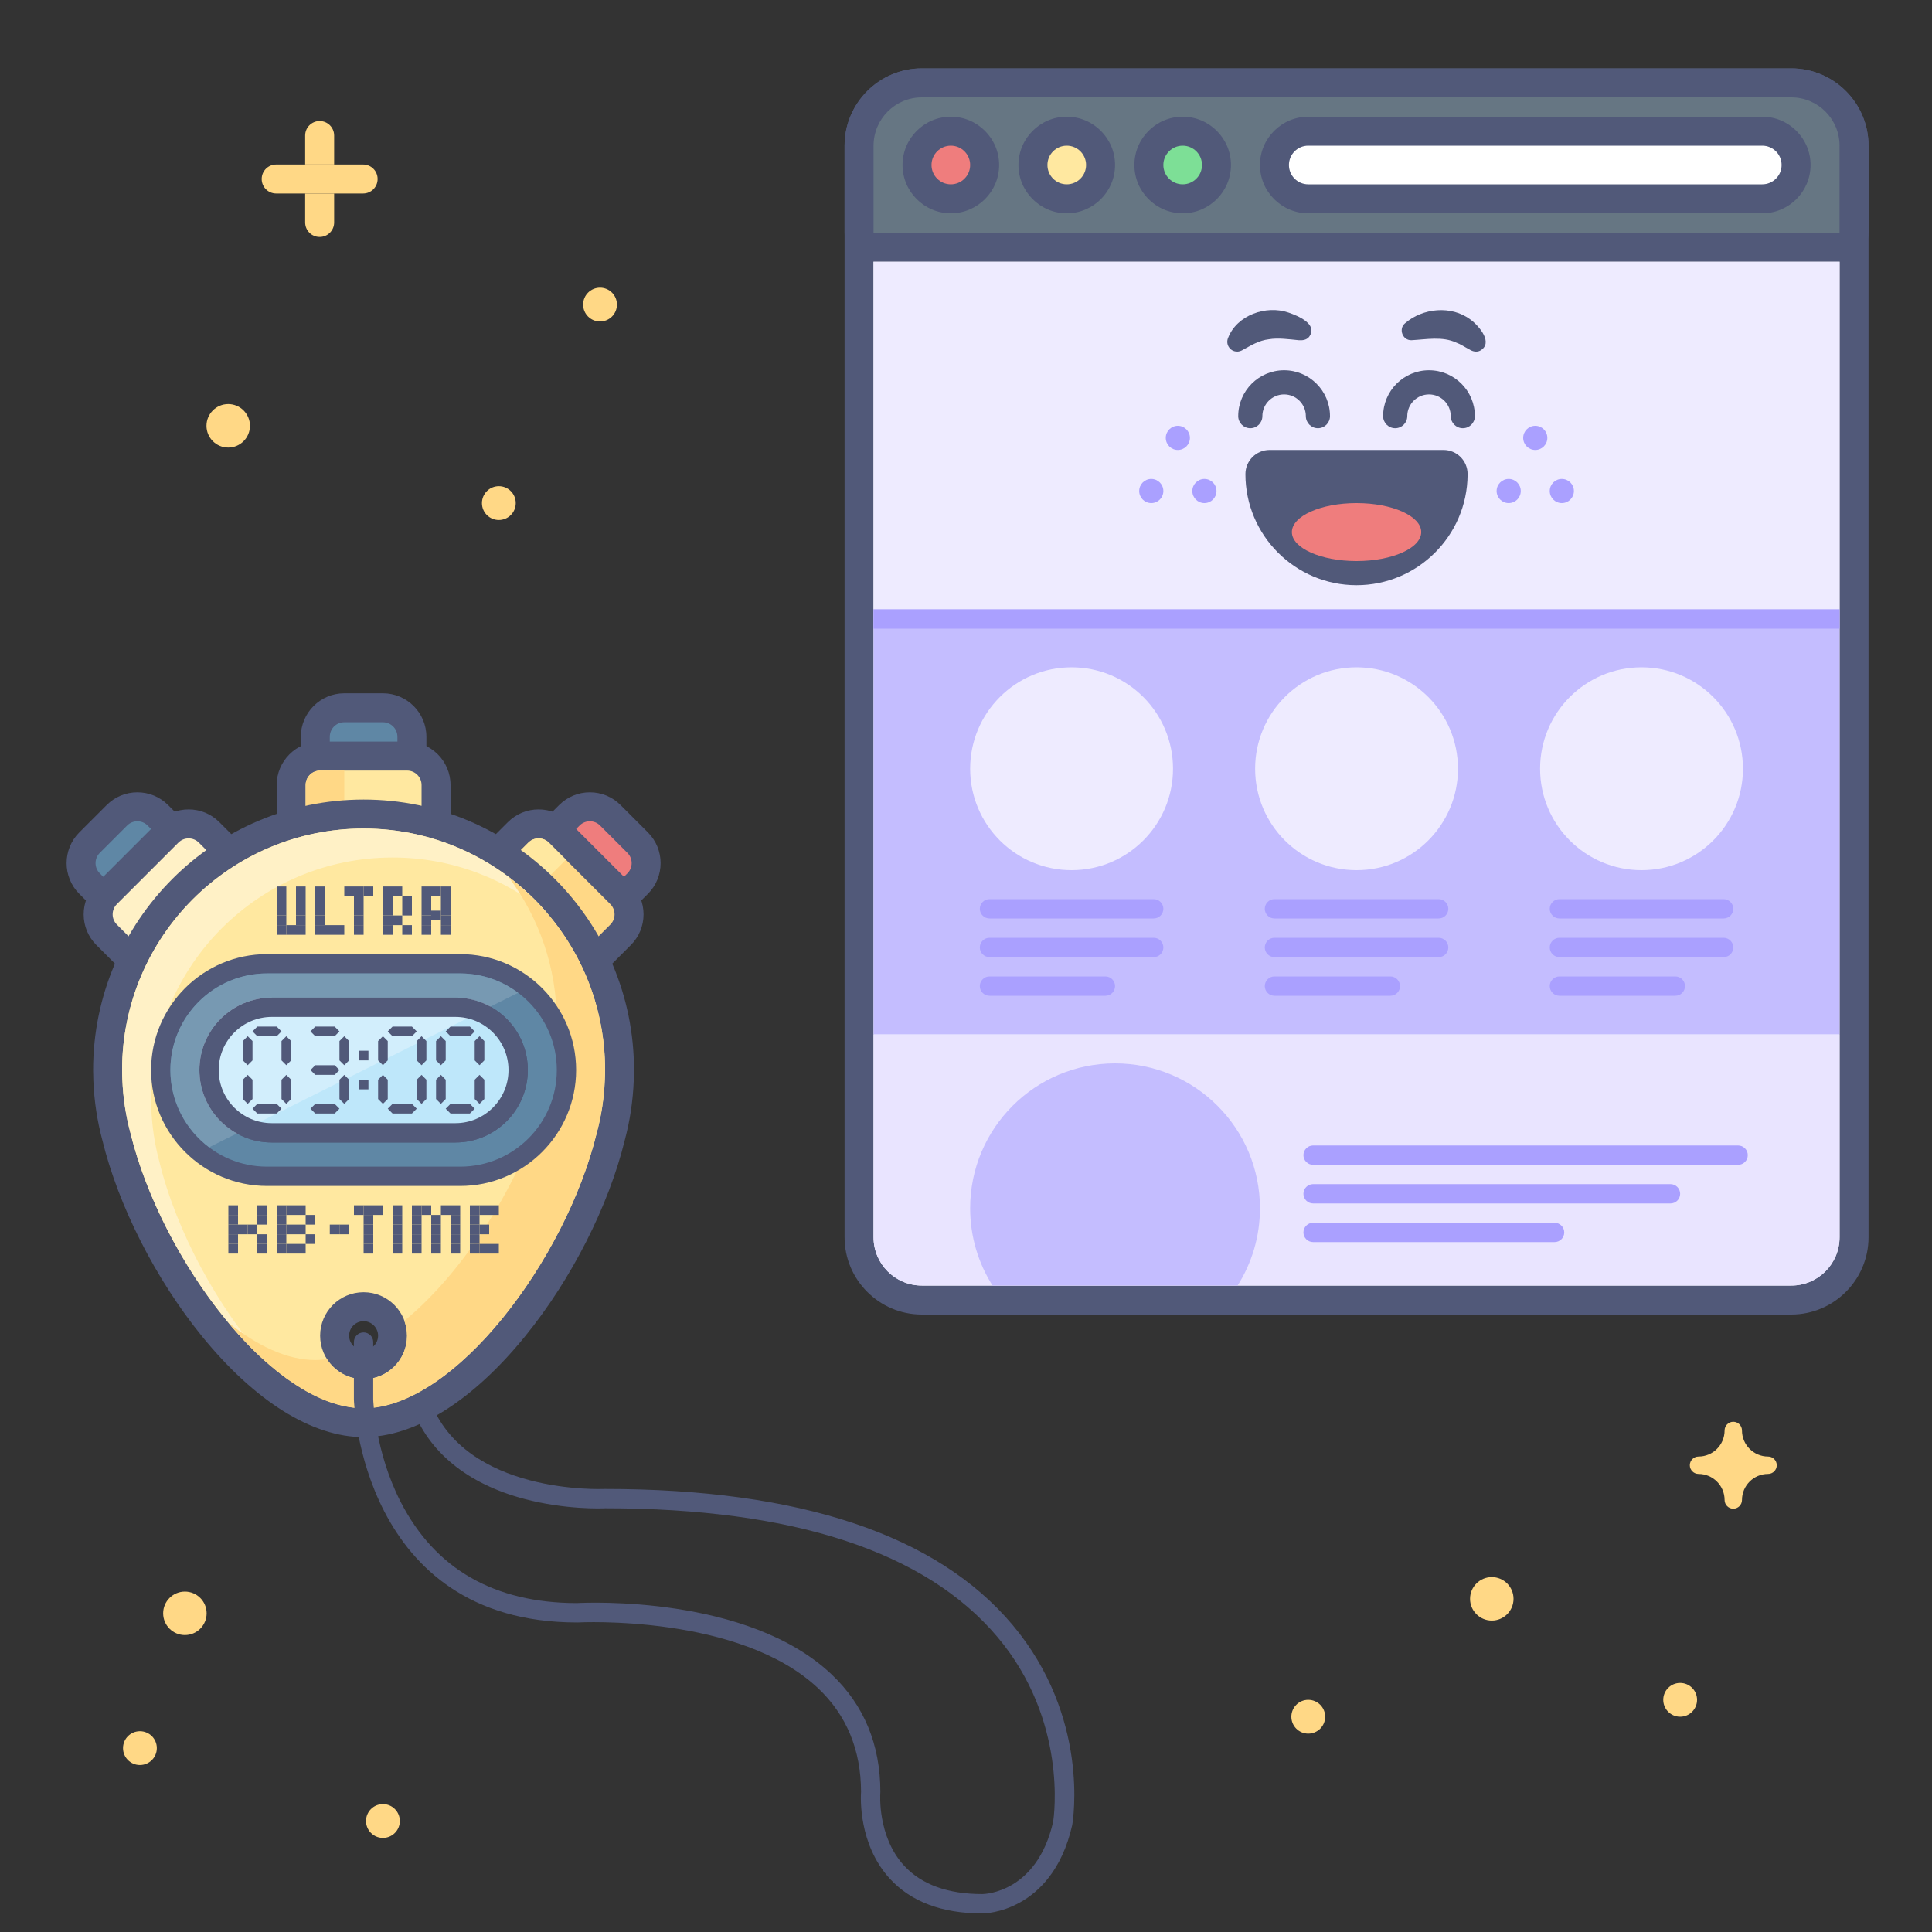 <?xml version="1.0" encoding="utf-8"?>
<!-- Generator: Adobe Illustrator 26.0.1, SVG Export Plug-In . SVG Version: 6.00 Build 0)  -->
<svg version="1.1" id="CRO_x5F_Hub-Page_x5F_Speed" xmlns="http://www.w3.org/2000/svg" xmlns:xlink="http://www.w3.org/1999/xlink"
	 x="0px" y="0px" viewBox="0 0 400 400" style="enable-background:new 0 0 400 400;" xml:space="preserve">
<rect x="0" y="0" width="400" height="400" fill="#333333" stroke="none"/>
<style type="text/css">
	.st0{fill:#EF7D7D;}
	.st1{fill:#515979;}
	.st2{fill:#FFD886;}
	.st3{fill:#FFE8A0;}
	.st4{fill:#5F87A5;}
	.st5{fill:#FFF1C6;}
	.st6{fill:#BEE7FA;}
	.st7{fill:#7799B2;}
	.st8{fill:#D2EEFC;}
	.st9{fill:#FFFFFF;}
	.st10{fill:#E9E4FF;}
	.st11{fill:#EEEBFF;}
	.st12{fill:#667683;}
	.st13{fill:#7DDF96;}
	.st14{fill:#C4BDFF;}
	.st15{fill:#AAA0FF;}
	.st16{fill:none;}
</style>
<g>
	<g>
		<g>
			<g>
				<path class="st0" d="M115.05,197.43c-1.6,0-3.11-0.62-4.24-1.76l-5.66-5.66c-1.13-1.13-1.76-2.64-1.76-4.24
					c0-1.6,0.62-3.11,1.76-4.24l12.73-12.73c1.13-1.13,2.64-1.76,4.24-1.76c1.6,0,3.11,0.62,4.24,1.76l5.66,5.66
					c1.13,1.13,1.76,2.64,1.76,4.24c0,1.6-0.62,3.11-1.76,4.24l-12.73,12.73C118.16,196.8,116.65,197.43,115.05,197.43z"/>
			</g>
			<g>
				<g>
					<path class="st1" d="M122.12,170.04c0.77,0,1.54,0.29,2.12,0.88l5.66,5.66c1.17,1.17,1.17,3.07,0,4.24l-12.73,12.73
						c-0.59,0.59-1.35,0.88-2.12,0.88c-0.77,0-1.54-0.29-2.12-0.88l-5.66-5.66c-1.17-1.17-1.17-3.07,0-4.24L120,170.92
						C120.58,170.33,121.35,170.04,122.12,170.04 M122.12,164.04c-2.4,0-4.66,0.94-6.36,2.64l-12.73,12.73
						c-3.51,3.51-3.51,9.22,0,12.73l5.66,5.66c1.7,1.7,3.96,2.64,6.36,2.64c2.4,0,4.66-0.94,6.36-2.64l12.73-12.73
						c3.51-3.51,3.51-9.22,0-12.73l-5.66-5.66C126.78,164.98,124.52,164.04,122.12,164.04L122.12,164.04z"/>
				</g>
			</g>
		</g>
		<g>
			<g>
				<path class="st2" d="M111.51,208.03c-1.6,0-3.11-0.62-4.24-1.76l-12.73-12.73c-2.34-2.34-2.34-6.15,0-8.48l12.73-12.73
					c1.13-1.13,2.64-1.76,4.24-1.76c1.6,0,3.11,0.62,4.24,1.76l12.73,12.73c2.34,2.34,2.34,6.14,0,8.48l-12.73,12.73
					C114.62,207.41,113.11,208.03,111.51,208.03z"/>
			</g>
			<g>
				<path class="st1" d="M111.51,173.58c0.77,0,1.54,0.29,2.12,0.88l12.73,12.73c1.17,1.17,1.17,3.07,0,4.24l-12.73,12.73
					c-0.59,0.59-1.35,0.88-2.12,0.88s-1.54-0.29-2.12-0.88l-12.73-12.73c-1.17-1.17-1.17-3.07,0-4.24l12.73-12.73
					C109.97,173.87,110.74,173.58,111.51,173.58 M111.51,167.58c-2.4,0-4.66,0.94-6.36,2.64l-12.73,12.73
					c-1.7,1.7-2.64,3.96-2.64,6.36s0.94,4.66,2.64,6.36l12.73,12.73c1.7,1.7,3.96,2.64,6.36,2.64s4.66-0.94,6.36-2.64l12.73-12.73
					c1.7-1.7,2.64-3.96,2.64-6.36s-0.94-4.66-2.64-6.36l-12.73-12.73C116.17,168.51,113.91,167.58,111.51,167.58L111.51,167.58z"/>
			</g>
		</g>
		<g>
			<path class="st3" d="M100.2,194.96l-3.54-3.54c-1.17-1.17-1.17-3.07,0-4.24l12.73-12.73c1.17-1.17,3.07-1.17,4.24,0l3.54,3.54
				L100.2,194.96z"/>
		</g>
	</g>
	<g>
		<g>
			<path class="st4" d="M71.28,176.54c-3.31,0-6-2.69-6-6v-18c0-3.31,2.69-6,6-6h8c3.31,0,6,2.69,6,6v18c0,3.31-2.69,6-6,6H71.28z"
				/>
		</g>
		<g>
			<g>
				<path class="st1" d="M79.28,149.54c1.66,0,3,1.34,3,3v18c0,1.66-1.34,3-3,3h-8c-1.66,0-3-1.34-3-3v-18c0-1.66,1.34-3,3-3H79.28
					 M79.28,143.54h-8c-4.96,0-9,4.04-9,9v18c0,4.96,4.04,9,9,9h8c4.96,0,9-4.04,9-9v-18C88.28,147.57,84.24,143.54,79.28,143.54
					L79.28,143.54z"/>
			</g>
		</g>
	</g>
	<g>
		<g>
			<path class="st3" d="M66.28,186.54c-3.31,0-6-2.69-6-6v-18c0-3.31,2.69-6,6-6h18c3.31,0,6,2.69,6,6v18c0,3.31-2.69,6-6,6H66.28z"
				/>
		</g>
		<g>
			<g>
				<path class="st1" d="M84.28,159.54c1.66,0,3,1.34,3,3v18c0,1.66-1.34,3-3,3h-18c-1.66,0-3-1.34-3-3v-18c0-1.66,1.34-3,3-3H84.28
					 M84.28,153.54h-18c-4.96,0-9,4.04-9,9v18c0,4.96,4.04,9,9,9h18c4.96,0,9-4.04,9-9v-18C93.28,157.57,89.24,153.54,84.28,153.54
					L84.28,153.54z"/>
			</g>
		</g>
	</g>
	<g>
		<path class="st2" d="M71.28,183.54h-5c-1.66,0-3-1.34-3-3v-18c0-1.66,1.34-3,3-3h5V183.54z"/>
	</g>
	<g>
		<g>
			<g>
				<path class="st4" d="M35.51,197.43c-1.6,0-3.11-0.62-4.24-1.76l-12.73-12.73c-1.13-1.13-1.76-2.64-1.76-4.24
					c0-1.6,0.62-3.11,1.76-4.24l5.66-5.66c1.13-1.13,2.64-1.76,4.24-1.76c1.6,0,3.11,0.62,4.24,1.76l12.73,12.73
					c2.34,2.34,2.34,6.15,0,8.49l-5.66,5.66C38.62,196.8,37.11,197.43,35.51,197.43z"/>
			</g>
			<g>
				<g>
					<path class="st1" d="M28.44,170.04c0.77,0,1.54,0.29,2.12,0.88l12.73,12.73c1.17,1.17,1.17,3.07,0,4.24l-5.66,5.66
						c-0.59,0.59-1.35,0.88-2.12,0.88c-0.77,0-1.54-0.29-2.12-0.88l-12.73-12.73c-1.17-1.17-1.17-3.07,0-4.24l5.66-5.66
						C26.9,170.33,27.67,170.04,28.44,170.04 M28.44,164.04c-2.4,0-4.66,0.94-6.36,2.64l-5.66,5.66c-3.51,3.51-3.51,9.22,0,12.73
						l12.73,12.73c1.7,1.7,3.96,2.64,6.36,2.64s4.66-0.94,6.36-2.64l5.66-5.66c1.7-1.7,2.64-3.96,2.64-6.36
						c0-2.4-0.94-4.66-2.64-6.36L34.8,166.68C33.1,164.98,30.84,164.04,28.44,164.04L28.44,164.04z"/>
				</g>
			</g>
		</g>
		<g>
			<g>
				<path class="st5" d="M39.05,208.03c-1.6,0-3.11-0.62-4.24-1.76l-12.73-12.73c-1.13-1.13-1.76-2.64-1.76-4.24
					c0-1.6,0.62-3.11,1.76-4.24l12.73-12.73c1.13-1.13,2.64-1.76,4.24-1.76c1.6,0,3.11,0.62,4.24,1.76l12.73,12.73
					c1.13,1.13,1.76,2.64,1.76,4.24c0,1.6-0.62,3.11-1.76,4.24l-12.73,12.73C42.16,207.41,40.65,208.03,39.05,208.03z"/>
			</g>
			<g>
				<g>
					<path class="st1" d="M39.05,173.58c0.77,0,1.54,0.29,2.12,0.88l12.73,12.73c1.17,1.17,1.17,3.07,0,4.24l-12.73,12.73
						c-0.59,0.59-1.35,0.88-2.12,0.88c-0.77,0-1.54-0.29-2.12-0.88L24.2,191.43c-1.17-1.17-1.17-3.07,0-4.24l12.73-12.73
						C37.51,173.87,38.28,173.58,39.05,173.58 M39.05,167.58c-2.4,0-4.66,0.94-6.36,2.64l-12.73,12.73c-1.7,1.7-2.64,3.96-2.64,6.36
						s0.94,4.66,2.64,6.36l12.73,12.73c1.7,1.7,3.96,2.64,6.36,2.64s4.66-0.94,6.36-2.64l12.73-12.73c1.7-1.7,2.64-3.96,2.64-6.36
						s-0.94-4.66-2.64-6.36l-12.73-12.73C43.71,168.51,41.45,167.58,39.05,167.58L39.05,167.58z"/>
				</g>
			</g>
		</g>
	</g>
	<g>
		<g>
			<g>
				<path class="st3" d="M75.28,294.54c-9.71,0-20.77-7.03-31.14-19.79c-9.33-11.48-16.83-26.25-20.06-39.51
					c-1-3.74-1.6-7.69-1.75-11.67c-0.03-0.67-0.05-1.37-0.05-2.04c0-29.22,23.78-53,53-53c29.22,0,53,23.78,53,53
					c0,0.68-0.02,1.37-0.05,2.06c-0.15,3.96-0.75,7.91-1.77,11.71c-3.22,13.19-10.72,27.96-20.05,39.44
					C96.05,287.51,84.99,294.54,75.28,294.54z M75.28,270.54c-3.31,0-6,2.69-6,6s2.69,6,6,6s6-2.69,6-6S78.59,270.54,75.28,270.54z"
					/>
			</g>
		</g>
		<g>
			<g>
				<path class="st1" d="M75.28,171.54c27.62,0,50,22.38,50,50c0,0.63-0.02,1.28-0.05,1.93c-0.14,3.81-0.71,7.52-1.67,11.07
					c-6.39,26.2-29.45,57-48.28,57s-41.89-30.81-48.28-57c-0.95-3.55-1.52-7.25-1.67-11.07c-0.03-0.65-0.05-1.29-0.05-1.93
					C25.28,193.92,47.66,171.54,75.28,171.54 M75.28,285.54c4.97,0,9-4.03,9-9s-4.03-9-9-9c-4.97,0-9,4.03-9,9
					S70.31,285.54,75.28,285.54 M75.28,165.54c-30.88,0-56,25.12-56,56c0,0.66,0.02,1.38,0.05,2.2c0.16,4.14,0.78,8.28,1.85,12.29
					c3.34,13.65,11.05,28.83,20.63,40.62c10.95,13.47,22.83,20.89,33.46,20.89s22.52-7.42,33.46-20.89
					c9.58-11.79,17.29-26.97,20.63-40.62c1.07-4,1.69-8.15,1.85-12.33c0.04-0.78,0.05-1.5,0.05-2.16
					C131.28,190.66,106.16,165.54,75.28,165.54L75.28,165.54z M75.28,279.54c-1.65,0-3-1.35-3-3s1.35-3,3-3s3,1.35,3,3
					S76.93,279.54,75.28,279.54L75.28,279.54z"/>
			</g>
		</g>
	</g>
	<g>
		<path class="st5" d="M31.33,229.47c-0.03-0.65-0.05-1.29-0.05-1.93c0-27.62,22.38-50,50-50c12.28,0,23.52,4.43,32.22,11.78
			c-9.17-10.87-22.89-17.78-38.22-17.78c-27.62,0-50,22.38-50,50c0,0.63,0.02,1.28,0.05,1.93c0.14,3.81,0.71,7.52,1.67,11.07
			c4.2,17.19,15.57,36.37,28.22,47.52c-10.13-11.31-18.7-27.11-22.22-41.52C32.04,236.98,31.47,233.28,31.33,229.47z"/>
	</g>
	<g>
		<g>
			<rect x="87.28" y="183.54" class="st1" width="2" height="2"/>
		</g>
		<g>
			<rect x="87.28" y="185.54" class="st1" width="2" height="2"/>
		</g>
		<g>
			<rect x="87.28" y="187.54" class="st1" width="2" height="2"/>
		</g>
		<g>
			<rect x="91.28" y="187.54" class="st1" width="2" height="2"/>
		</g>
		<g>
			<rect x="91.28" y="185.54" class="st1" width="2" height="2"/>
		</g>
		<g>
			<rect x="91.28" y="183.54" class="st1" width="2" height="2"/>
		</g>
		<g>
			<rect x="89.28" y="183.54" class="st1" width="2" height="2"/>
		</g>
		<g>
			<rect x="89.28" y="188.54" class="st1" width="2" height="2"/>
		</g>
		<g>
			<rect x="91.28" y="191.54" class="st1" width="2" height="2"/>
		</g>
		<g>
			<rect x="91.28" y="189.54" class="st1" width="2" height="2"/>
		</g>
		<g>
			<rect x="87.28" y="189.54" class="st1" width="2" height="2"/>
		</g>
		<g>
			<rect x="87.28" y="191.54" class="st1" width="2" height="2"/>
		</g>
		<g>
			<rect x="57.28" y="183.54" class="st1" width="2" height="2"/>
		</g>
		<g>
			<rect x="57.28" y="185.54" class="st1" width="2" height="2"/>
		</g>
		<g>
			<rect x="57.28" y="187.54" class="st1" width="2" height="2"/>
		</g>
		<g>
			<rect x="57.28" y="189.54" class="st1" width="2" height="2"/>
		</g>
		<g>
			<rect x="57.28" y="191.54" class="st1" width="2" height="2"/>
		</g>
		<g>
			<rect x="61.28" y="183.54" class="st1" width="2" height="2"/>
		</g>
		<g>
			<rect x="61.28" y="185.54" class="st1" width="2" height="2"/>
		</g>
		<g>
			<rect x="59.28" y="191.54" class="st1" width="2" height="2"/>
		</g>
		<g>
			<rect x="61.28" y="189.54" class="st1" width="2" height="2"/>
		</g>
		<g>
			<rect x="61.28" y="187.54" class="st1" width="2" height="2"/>
		</g>
		<g>
			<rect x="61.28" y="191.54" class="st1" width="2" height="2"/>
		</g>
		<g>
			<rect x="65.28" y="183.54" class="st1" width="2" height="2"/>
		</g>
		<g>
			<rect x="65.28" y="185.54" class="st1" width="2" height="2"/>
		</g>
		<g>
			<rect x="65.28" y="187.54" class="st1" width="2" height="2"/>
		</g>
		<g>
			<rect x="65.28" y="189.54" class="st1" width="2" height="2"/>
		</g>
		<g>
			<rect x="65.28" y="191.54" class="st1" width="2" height="2"/>
		</g>
		<g>
			<rect x="67.28" y="191.54" class="st1" width="2" height="2"/>
		</g>
		<g>
			<rect x="69.28" y="191.54" class="st1" width="2" height="2"/>
		</g>
		<g>
			<rect x="79.28" y="183.54" class="st1" width="2" height="2"/>
		</g>
		<g>
			<rect x="79.28" y="185.54" class="st1" width="2" height="2"/>
		</g>
		<g>
			<rect x="79.28" y="187.54" class="st1" width="2" height="2"/>
		</g>
		<g>
			<rect x="81.28" y="183.54" class="st1" width="2" height="2"/>
		</g>
		<g>
			<rect x="83.28" y="185.54" class="st1" width="2" height="2"/>
		</g>
		<g>
			<rect x="83.28" y="187.54" class="st1" width="2" height="2"/>
		</g>
		<g>
			<g>
				<rect x="81.28" y="189.54" class="st1" width="2" height="2"/>
			</g>
		</g>
		<g>
			<g>
				<rect x="83.28" y="191.54" class="st1" width="2" height="2"/>
			</g>
		</g>
		<g>
			<rect x="79.28" y="191.54" class="st1" width="2" height="2"/>
		</g>
		<g>
			<rect x="79.28" y="189.54" class="st1" width="2" height="2"/>
		</g>
		<g>
			<rect x="73.28" y="183.54" class="st1" width="2" height="2"/>
		</g>
		<g>
			<rect x="73.28" y="185.54" class="st1" width="2" height="2"/>
		</g>
		<g>
			<rect x="73.28" y="187.54" class="st1" width="2" height="2"/>
		</g>
		<g>
			<rect x="75.28" y="183.54" class="st1" width="2" height="2"/>
		</g>
		<g>
			<rect x="71.28" y="183.54" class="st1" width="2" height="2"/>
		</g>
		<g>
			<rect x="73.28" y="191.54" class="st1" width="2" height="2"/>
		</g>
		<g>
			<rect x="73.28" y="189.54" class="st1" width="2" height="2"/>
		</g>
	</g>
	<g>
		<path class="st2" d="M125.21,219.2c-0.02-0.36-0.03-0.71-0.06-1.06c-0.01-0.11-0.02-0.23-0.03-0.34c-0.05-0.63-0.1-1.26-0.17-1.89
			c-0.03-0.25-0.06-0.49-0.09-0.73c-0.09-0.69-0.19-1.37-0.3-2.05c0,0,0,0,0,0c0-0.01,0-0.02-0.01-0.03c-0.06-0.33-0.11-0.67-0.18-1
			c-0.12-0.62-0.25-1.23-0.39-1.84c-0.06-0.28-0.13-0.57-0.2-0.85c0,0,0,0,0,0c-0.18-0.7-0.37-1.4-0.57-2.09
			c-0.01-0.03-0.02-0.05-0.02-0.08c-0.3-1.02-0.63-2.03-1-3.02c0,0,0,0,0,0c-0.02-0.06-0.05-0.12-0.07-0.18
			c-0.06-0.15-0.12-0.29-0.17-0.44c-0.24-0.63-0.5-1.26-0.76-1.88c-0.09-0.2-0.18-0.4-0.27-0.6c-0.28-0.63-0.57-1.25-0.88-1.86
			c-0.14-0.29-0.29-0.57-0.44-0.85c-0.35-0.67-0.71-1.32-1.09-1.97c-0.07-0.13-0.14-0.26-0.22-0.38c-0.46-0.77-0.93-1.53-1.43-2.27
			c-0.5-0.75-1.02-1.48-1.56-2.2c-0.01-0.01-0.01-0.01-0.02-0.02c-0.55-0.73-1.12-1.44-1.7-2.14c-0.14-0.16-0.28-0.32-0.42-0.49
			c-0.45-0.52-0.9-1.03-1.37-1.53c-0.17-0.18-0.34-0.36-0.51-0.54c-0.47-0.49-0.95-0.97-1.44-1.43c-0.16-0.15-0.32-0.31-0.49-0.46
			c-0.54-0.51-1.1-1-1.67-1.48c-0.11-0.09-0.22-0.19-0.33-0.28c-0.66-0.56-1.34-1.1-2.03-1.62c-0.01-0.01-0.03-0.02-0.04-0.03
			c6.28,8.36,10,18.74,10,30c0,0.63-0.02,1.28-0.05,1.93c-0.15,3.81-0.71,7.52-1.67,11.07c-4.37,17.93-16.56,38-29.85,48.9
			c0.36,0.97,0.56,2.01,0.56,3.11c0,4.97-4.03,9-9,9c-3.2,0-6-1.67-7.59-4.18c-0.81,0.11-1.61,0.18-2.41,0.18
			c-5.81,0-12.03-2.94-18.03-7.77c0.14,0.16,0.27,0.33,0.4,0.49c0.25,0.29,0.5,0.58,0.75,0.87c0.41,0.47,0.83,0.94,1.25,1.4
			c0.22,0.24,0.44,0.49,0.66,0.73c0.64,0.68,1.28,1.35,1.92,2c0.03,0.03,0.05,0.05,0.08,0.08c0.55,0.54,1.09,1.07,1.64,1.58
			c0.02,0.02,0.04,0.04,0.06,0.06c0.55,0.51,1.11,1.01,1.67,1.49c0.05,0.04,0.09,0.08,0.14,0.12c0.54,0.46,1.08,0.91,1.62,1.34
			c0.03,0.02,0.06,0.05,0.09,0.07c0.56,0.44,1.11,0.87,1.67,1.28c0.06,0.04,0.12,0.08,0.18,0.13c0.14,0.1,0.27,0.19,0.41,0.28
			c0.34,0.24,0.67,0.47,1.01,0.7c0.25,0.17,0.5,0.32,0.74,0.48c0.3,0.19,0.6,0.38,0.9,0.56c0.19,0.12,0.38,0.23,0.57,0.34
			c0.1,0.05,0.2,0.11,0.29,0.17c0.42,0.24,0.84,0.47,1.26,0.69c0.22,0.11,0.44,0.21,0.66,0.32c0.38,0.19,0.76,0.37,1.14,0.54
			c0.1,0.04,0.2,0.08,0.3,0.12c0.5,0.21,1,0.42,1.5,0.6c0.29,0.1,0.58,0.19,0.86,0.28c0.31,0.1,0.62,0.21,0.93,0.29
			c0.23,0.06,0.46,0.11,0.69,0.16c0.53,0.13,1.05,0.24,1.57,0.33c0.23,0.04,0.45,0.07,0.68,0.1c0.21,0.03,0.41,0.07,0.62,0.09
			c0,0,0,0,0,0c0.59,0.06,1.17,0.09,1.75,0.09c18.83,0,41.89-30.81,48.28-57c0.95-3.55,1.52-7.25,1.67-11.07
			c0.03-0.65,0.05-1.29,0.05-1.93C125.28,220.75,125.24,219.97,125.21,219.2z"/>
	</g>
	<g>
		<g>
			<path class="st4" d="M55.28,243.54c-12.13,0-22-9.87-22-22s9.87-22,22-22h40c12.13,0,22,9.87,22,22s-9.87,22-22,22H55.28z"/>
		</g>
		<g>
			<g>
				<path class="st1" d="M95.28,201.54c11.05,0,20,8.96,20,20c0,11.04-8.95,20-20,20h-40c-11.05,0-20-8.96-20-20
					c0-11.04,8.95-20,20-20H95.28 M95.28,197.54h-40c-13.23,0-24,10.77-24,24s10.77,24,24,24h40c13.23,0,24-10.77,24-24
					S108.51,197.54,95.28,197.54L95.28,197.54z"/>
			</g>
		</g>
	</g>
	<g>
		<g>
			<path class="st6" d="M56.28,235.04c-7.44,0-13.5-6.06-13.5-13.5s6.06-13.5,13.5-13.5h38c7.44,0,13.5,6.06,13.5,13.5
				s-6.06,13.5-13.5,13.5H56.28z"/>
		</g>
		<g>
			<g>
				<path class="st1" d="M94.28,209.54c6.62,0,12,5.38,12,12s-5.38,12-12,12h-38c-6.62,0-12-5.38-12-12s5.38-12,12-12H94.28
					 M94.28,206.54h-38c-8.28,0-15,6.72-15,15c0,8.28,6.72,15,15,15h38c8.28,0,15-6.72,15-15
					C109.28,213.25,102.56,206.54,94.28,206.54L94.28,206.54z"/>
			</g>
		</g>
	</g>
	<g>
		<path class="st7" d="M41.28,221.54c0-8.28,6.72-15,15-15h38c2.63,0,5.1,0.68,7.25,1.87l5.73-2.86c-3.34-2.51-7.48-4.01-11.98-4.01
			h-40c-11.05,0-20,8.96-20,20c0,6.55,3.16,12.34,8.02,15.99l5.73-2.86C44.41,232.11,41.28,227.19,41.28,221.54z"/>
	</g>
	<g>
		<path class="st8" d="M56.28,206.54c-8.28,0-15,6.72-15,15c0,5.65,3.13,10.57,7.75,13.13l52.51-26.25
			c-2.15-1.19-4.62-1.87-7.25-1.87H56.28z"/>
	</g>
	<g>
		<g>
			<path class="st1" d="M94.28,210.54c6.07,0,11,4.93,11,11c0,6.07-4.93,11-11,11h-38c-6.07,0-11-4.93-11-11c0-6.07,4.93-11,11-11
				H94.28 M94.28,206.54h-38c-8.28,0-15,6.72-15,15c0,8.28,6.72,15,15,15h38c8.28,0,15-6.72,15-15
				C109.28,213.25,102.56,206.54,94.28,206.54L94.28,206.54z"/>
		</g>
	</g>
	<g>
		<g>
			<polygon class="st1" points="79.28,220.54 80.28,219.54 80.28,215.54 79.28,214.54 78.28,215.54 78.28,219.54 			"/>
		</g>
		<g>
			<polygon class="st1" points="85.28,212.54 81.28,212.54 80.28,213.54 81.28,214.54 85.28,214.54 86.28,213.54 			"/>
		</g>
		<g>
			<polygon class="st1" points="85.28,228.54 81.28,228.54 80.28,229.54 81.28,230.54 85.28,230.54 86.28,229.54 			"/>
		</g>
		<g>
			<polygon class="st1" points="86.28,215.54 86.28,219.54 87.28,220.54 88.28,219.54 88.28,215.54 87.28,214.54 			"/>
		</g>
		<g>
			<polygon class="st1" points="86.28,223.54 86.28,227.54 87.28,228.54 88.28,227.54 88.28,223.54 87.28,222.54 			"/>
		</g>
		<g>
			<polygon class="st1" points="78.28,223.54 78.28,227.54 79.28,228.54 80.28,227.54 80.28,223.54 79.28,222.54 			"/>
		</g>
		<g>
			<polygon class="st1" points="69.28,212.54 65.28,212.54 64.28,213.54 65.28,214.54 69.28,214.54 70.28,213.54 			"/>
		</g>
		<g>
			<polygon class="st1" points="69.28,220.54 65.28,220.54 64.28,221.54 65.28,222.54 69.28,222.54 70.28,221.54 			"/>
		</g>
		<g>
			<polygon class="st1" points="69.28,228.54 65.28,228.54 64.28,229.54 65.28,230.54 69.28,230.54 70.28,229.54 			"/>
		</g>
		<g>
			<polygon class="st1" points="70.28,215.54 70.28,219.54 71.28,220.54 72.28,219.54 72.28,215.54 71.28,214.54 			"/>
		</g>
		<g>
			<polygon class="st1" points="70.28,223.54 70.28,227.54 71.28,228.54 72.28,227.54 72.28,223.54 71.28,222.54 			"/>
		</g>
		<g>
			<polygon class="st1" points="51.28,220.54 52.28,219.54 52.28,215.54 51.28,214.54 50.28,215.54 50.28,219.54 			"/>
		</g>
		<g>
			<polygon class="st1" points="57.28,212.54 53.28,212.54 52.28,213.54 53.28,214.54 57.28,214.54 58.28,213.54 			"/>
		</g>
		<g>
			<polygon class="st1" points="57.28,228.54 53.28,228.54 52.28,229.54 53.28,230.54 57.28,230.54 58.28,229.54 			"/>
		</g>
		<g>
			<polygon class="st1" points="58.28,215.54 58.28,219.54 59.28,220.54 60.28,219.54 60.28,215.54 59.28,214.54 			"/>
		</g>
		<g>
			<polygon class="st1" points="58.28,223.54 58.28,227.54 59.28,228.54 60.28,227.54 60.28,223.54 59.28,222.54 			"/>
		</g>
		<g>
			<polygon class="st1" points="50.28,223.54 50.28,227.54 51.28,228.54 52.28,227.54 52.28,223.54 51.28,222.54 			"/>
		</g>
		<g>
			<polygon class="st1" points="91.28,220.54 92.28,219.54 92.28,215.54 91.28,214.54 90.28,215.54 90.28,219.54 			"/>
		</g>
		<g>
			<polygon class="st1" points="97.28,212.54 93.28,212.54 92.28,213.54 93.28,214.54 97.28,214.54 98.28,213.54 			"/>
		</g>
		<g>
			<polygon class="st1" points="97.28,228.54 93.28,228.54 92.28,229.54 93.28,230.54 97.28,230.54 98.28,229.54 			"/>
		</g>
		<g>
			<polygon class="st1" points="98.28,215.54 98.28,219.54 99.28,220.54 100.28,219.54 100.28,215.54 99.28,214.54 			"/>
		</g>
		<g>
			<polygon class="st1" points="98.28,223.54 98.28,227.54 99.28,228.54 100.28,227.54 100.28,223.54 99.28,222.54 			"/>
		</g>
		<g>
			<polygon class="st1" points="90.28,223.54 90.28,227.54 91.28,228.54 92.28,227.54 92.28,223.54 91.28,222.54 			"/>
		</g>
		<g>
			<rect x="74.28" y="217.54" class="st1" width="2" height="2"/>
		</g>
		<g>
			<rect x="74.28" y="223.54" class="st1" width="2" height="2"/>
		</g>
	</g>
	<g>
		<g>
			<rect x="68.28" y="253.54" class="st1" width="2" height="2"/>
		</g>
		<g>
			<rect x="70.28" y="253.54" class="st1" width="2" height="2"/>
		</g>
		<g>
			<rect x="75.28" y="249.54" class="st1" width="2" height="2"/>
		</g>
		<g>
			<rect x="75.28" y="251.54" class="st1" width="2" height="2"/>
		</g>
		<g>
			<rect x="75.28" y="253.54" class="st1" width="2" height="2"/>
		</g>
		<g>
			<rect x="77.28" y="249.54" class="st1" width="2" height="2"/>
		</g>
		<g>
			<rect x="73.28" y="249.54" class="st1" width="2" height="2"/>
		</g>
		<g>
			<rect x="81.28" y="249.54" class="st1" width="2" height="2"/>
		</g>
		<g>
			<rect x="81.28" y="251.54" class="st1" width="2" height="2"/>
		</g>
		<g>
			<rect x="81.28" y="253.54" class="st1" width="2" height="2"/>
		</g>
		<g>
			<rect x="85.28" y="253.54" class="st1" width="2" height="2"/>
		</g>
		<g>
			<rect x="85.28" y="251.54" class="st1" width="2" height="2"/>
		</g>
		<g>
			<rect x="85.28" y="249.54" class="st1" width="2" height="2"/>
		</g>
		<g>
			<rect x="87.28" y="249.54" class="st1" width="2" height="2"/>
		</g>
		<g>
			<rect x="89.28" y="251.54" class="st1" width="2" height="2"/>
		</g>
		<g>
			<rect x="89.28" y="253.54" class="st1" width="2" height="2"/>
		</g>
		<g>
			<rect x="91.28" y="249.54" class="st1" width="2" height="2"/>
		</g>
		<g>
			<rect x="93.28" y="249.54" class="st1" width="2" height="2"/>
		</g>
		<g>
			<rect x="93.28" y="251.54" class="st1" width="2" height="2"/>
		</g>
		<g>
			<rect x="93.28" y="253.54" class="st1" width="2" height="2"/>
		</g>
		<g>
			<rect x="97.28" y="253.54" class="st1" width="2" height="2"/>
		</g>
		<g>
			<rect x="97.28" y="251.54" class="st1" width="2" height="2"/>
		</g>
		<g>
			<rect x="97.28" y="255.54" class="st1" width="2" height="2"/>
		</g>
		<g>
			<rect x="97.28" y="257.54" class="st1" width="2" height="2"/>
		</g>
		<g>
			<rect x="99.28" y="257.54" class="st1" width="2" height="2"/>
		</g>
		<g>
			<rect x="93.28" y="257.54" class="st1" width="2" height="2"/>
		</g>
		<g>
			<rect x="93.28" y="255.54" class="st1" width="2" height="2"/>
		</g>
		<g>
			<rect x="89.28" y="255.54" class="st1" width="2" height="2"/>
		</g>
		<g>
			<rect x="89.28" y="257.54" class="st1" width="2" height="2"/>
		</g>
		<g>
			<rect x="85.28" y="257.54" class="st1" width="2" height="2"/>
		</g>
		<g>
			<rect x="85.28" y="255.54" class="st1" width="2" height="2"/>
		</g>
		<g>
			<rect x="81.28" y="255.54" class="st1" width="2" height="2"/>
		</g>
		<g>
			<rect x="81.28" y="257.54" class="st1" width="2" height="2"/>
		</g>
		<g>
			<rect x="47.28" y="249.54" class="st1" width="2" height="2"/>
		</g>
		<g>
			<rect x="47.28" y="251.54" class="st1" width="2" height="2"/>
		</g>
		<g>
			<rect x="47.28" y="253.54" class="st1" width="2" height="2"/>
		</g>
		<g>
			<rect x="47.28" y="255.54" class="st1" width="2" height="2"/>
		</g>
		<g>
			<rect x="47.28" y="257.54" class="st1" width="2" height="2"/>
		</g>
		<g>
			<rect x="53.28" y="249.54" class="st1" width="2" height="2"/>
		</g>
		<g>
			<rect x="53.28" y="251.54" class="st1" width="2" height="2"/>
		</g>
		<g>
			<rect x="49.28" y="253.54" class="st1" width="2" height="2"/>
		</g>
		<g>
			<rect x="51.28" y="253.54" class="st1" width="2" height="2"/>
		</g>
		<g>
			<rect x="53.28" y="255.54" class="st1" width="2" height="2"/>
		</g>
		<g>
			<rect x="53.28" y="257.54" class="st1" width="2" height="2"/>
		</g>
		<g>
			<rect x="57.28" y="249.54" class="st1" width="2" height="2"/>
		</g>
		<g>
			<rect x="57.28" y="251.54" class="st1" width="2" height="2"/>
		</g>
		<g>
			<rect x="57.28" y="253.54" class="st1" width="2" height="2"/>
		</g>
		<g>
			<rect x="57.28" y="255.54" class="st1" width="2" height="2"/>
		</g>
		<g>
			<rect x="57.28" y="257.54" class="st1" width="2" height="2"/>
		</g>
		<g>
			<rect x="61.28" y="249.54" class="st1" width="2" height="2"/>
		</g>
		<g>
			<rect x="59.28" y="249.54" class="st1" width="2" height="2"/>
		</g>
		<g>
			<rect x="59.28" y="257.54" class="st1" width="2" height="2"/>
		</g>
		<g>
			<rect x="61.28" y="257.54" class="st1" width="2" height="2"/>
		</g>
		<g>
			<rect x="63.28" y="251.54" class="st1" width="2" height="2"/>
		</g>
		<g>
			<rect x="59.28" y="253.54" class="st1" width="2" height="2"/>
		</g>
		<g>
			<rect x="61.28" y="253.54" class="st1" width="2" height="2"/>
		</g>
		<g>
			<rect x="63.28" y="255.54" class="st1" width="2" height="2"/>
		</g>
		<g>
			<rect x="75.28" y="257.54" class="st1" width="2" height="2"/>
		</g>
		<g>
			<rect x="75.28" y="255.54" class="st1" width="2" height="2"/>
		</g>
		<g>
			<rect x="97.28" y="249.54" class="st1" width="2" height="2"/>
		</g>
		<g>
			<rect x="99.28" y="249.54" class="st1" width="2" height="2"/>
		</g>
		<g>
			<rect x="101.28" y="257.54" class="st1" width="2" height="2"/>
		</g>
		<g>
			<rect x="101.28" y="249.54" class="st1" width="2" height="2"/>
		</g>
		<g>
			<rect x="99.28" y="253.54" class="st1" width="2" height="2"/>
		</g>
	</g>
	<g>
		<path class="st1" d="M203.4,396.16L203.4,396.16c-8.34,0-14.79-2.42-19.17-7.2c-6.52-7.11-6.04-16.86-5.96-18
			c-0.02-8.67-3.01-15.88-8.88-21.42c-16.29-15.37-49.46-13.65-49.79-13.63c-0.04,0-0.08,0-0.12,0c-44.73,0-46.2-45.71-46.21-46.17
			l0-11.88c0-1.1,0.9-2,2-2s2,0.9,2,2v11.83c0,0.06,0.3,10.79,5.71,21.31c7.12,13.85,19.38,20.88,36.44,20.9
			c2.12-0.11,35.38-1.64,52.71,14.72c6.73,6.35,10.14,14.56,10.14,24.41c0,0.06,0,0.12-0.01,0.17c-0.01,0.09-0.67,8.99,4.93,15.07
			c3.59,3.9,9.04,5.88,16.2,5.88c0.45,0,11.32-0.29,14.66-15.01c0.16-1.04,3.01-20.96-11.54-38.22
			c-14.9-17.68-42.22-26.64-81.2-26.65c-0.78,0.04-8.25,0.31-16.73-1.93c-11.87-3.14-19.94-9.75-23.33-19.12
			c-0.38-1.04,0.16-2.19,1.2-2.56c1.04-0.37,2.19,0.16,2.56,1.2c7.14,19.71,35.86,18.42,36.15,18.41c0.04,0,0.07,0,0.11,0
			c40.28,0,68.67,9.47,84.36,28.14c16.05,19.1,12.52,40.55,12.36,41.46c-2.12,9.41-6.99,13.86-10.71,15.95
			C207.21,396.13,203.58,396.16,203.4,396.16z"/>
	</g>
</g>
<g>
	<g>
		<g>
			<path class="st9" d="M190.86,269.16c-7.17,0-13-5.83-13-13v-226c0-7.17,5.83-13,13-13h180c7.17,0,13,5.83,13,13v226
				c0,7.17-5.83,13-13,13H190.86z"/>
		</g>
		<g>
			<path class="st1" d="M370.86,20.16c5.52,0,10,4.48,10,10v226c0,5.52-4.48,10-10,10h-180c-5.52,0-10-4.48-10-10v-226
				c0-5.52,4.48-10,10-10H370.86 M370.86,14.16h-180c-8.82,0-16,7.18-16,16v226c0,8.82,7.18,16,16,16h180c8.82,0,16-7.18,16-16v-226
				C386.86,21.34,379.68,14.16,370.86,14.16L370.86,14.16z"/>
		</g>
	</g>
	<g>
		<path class="st10" d="M370.86,266.16h-180c-5.52,0-10-4.48-10-10v-42h200v42C380.86,261.68,376.38,266.16,370.86,266.16z"/>
	</g>
	<g>
		<rect x="180.86" y="54.16" class="st11" width="200" height="72"/>
	</g>
	<g>
		<g>
			<path class="st12" d="M180.86,51.16c-1.66,0-3-1.34-3-3v-18c0-7.17,5.83-13,13-13h180c7.17,0,13,5.83,13,13v18c0,1.66-1.34,3-3,3
				H180.86z"/>
		</g>
		<g>
			<path class="st1" d="M370.86,20.16c5.52,0,10,4.48,10,10v18h-200v-18c0-5.52,4.48-10,10-10H370.86 M370.86,14.16h-180
				c-8.82,0-16,7.18-16,16v18c0,3.31,2.69,6,6,6h200c3.31,0,6-2.69,6-6v-18C386.86,21.34,379.68,14.16,370.86,14.16L370.86,14.16z"
				/>
		</g>
	</g>
	<g>
		<g>
			<path class="st9" d="M270.86,41.16c-3.86,0-7-3.14-7-7s3.14-7,7-7h94c3.86,0,7,3.14,7,7s-3.14,7-7,7H270.86z"/>
		</g>
		<g>
			<g>
				<path class="st1" d="M364.86,30.16c2.21,0,4,1.79,4,4s-1.79,4-4,4h-94c-2.21,0-4-1.79-4-4s1.79-4,4-4H364.86 M364.86,24.16h-94
					c-5.51,0-10,4.49-10,10s4.49,10,10,10h94c5.51,0,10-4.49,10-10S370.37,24.16,364.86,24.16L364.86,24.16z"/>
			</g>
		</g>
	</g>
	<g>
		<g>
			<circle class="st0" cx="196.86" cy="34.16" r="7"/>
		</g>
		<g>
			<g>
				<path class="st1" d="M196.86,30.16c2.21,0,4,1.79,4,4s-1.79,4-4,4s-4-1.79-4-4S194.65,30.16,196.86,30.16 M196.86,24.16
					c-5.51,0-10,4.49-10,10s4.49,10,10,10s10-4.49,10-10S202.37,24.16,196.86,24.16L196.86,24.16z"/>
			</g>
		</g>
	</g>
	<g>
		<g>
			<circle class="st3" cx="220.86" cy="34.16" r="7"/>
		</g>
		<g>
			<g>
				<path class="st1" d="M220.86,30.16c2.21,0,4,1.79,4,4s-1.79,4-4,4s-4-1.79-4-4S218.65,30.16,220.86,30.16 M220.86,24.16
					c-5.51,0-10,4.49-10,10s4.49,10,10,10s10-4.49,10-10S226.37,24.16,220.86,24.16L220.86,24.16z"/>
			</g>
		</g>
	</g>
	<g>
		<g>
			<circle class="st13" cx="244.86" cy="34.16" r="7"/>
		</g>
		<g>
			<g>
				<path class="st1" d="M244.86,30.16c2.21,0,4,1.79,4,4s-1.79,4-4,4s-4-1.79-4-4S242.65,30.16,244.86,30.16 M244.86,24.16
					c-5.51,0-10,4.49-10,10s4.49,10,10,10s10-4.49,10-10S250.37,24.16,244.86,24.16L244.86,24.16z"/>
			</g>
		</g>
	</g>
	<g>
		<rect x="180.86" y="126.16" class="st14" width="200" height="88"/>
	</g>
	<g>
		<rect x="180.86" y="126.16" class="st15" width="200" height="4"/>
	</g>
	<g>
		<path class="st15" d="M359.86,241.16h-88c-1.1,0-2-0.9-2-2v0c0-1.1,0.9-2,2-2h88c1.1,0,2,0.9,2,2v0
			C361.86,240.27,360.96,241.16,359.86,241.16z"/>
	</g>
	<g>
		<path class="st15" d="M345.86,249.16h-74c-1.1,0-2-0.9-2-2v0c0-1.1,0.9-2,2-2h74c1.1,0,2,0.9,2,2v0
			C347.86,248.27,346.96,249.16,345.86,249.16z"/>
	</g>
	<g>
		<path class="st15" d="M321.86,257.16h-50c-1.1,0-2-0.9-2-2v0c0-1.1,0.9-2,2-2h50c1.1,0,2,0.9,2,2v0
			C323.86,256.27,322.96,257.16,321.86,257.16z"/>
	</g>
	<g>
		<circle class="st11" cx="221.86" cy="159.16" r="21"/>
	</g>
	<g>
		<path class="st14" d="M230.86,220.16c-16.57,0-30,13.43-30,30c0,5.88,1.7,11.37,4.63,16h50.74c2.93-4.63,4.63-10.12,4.63-16
			C260.86,233.59,247.43,220.16,230.86,220.16z"/>
	</g>
	<g>
		<circle class="st11" cx="280.86" cy="159.16" r="21"/>
	</g>
	<g>
		<circle class="st11" cx="339.86" cy="159.16" r="21"/>
	</g>
	<g>
		<path class="st15" d="M238.86,190.16h-34c-1.1,0-2-0.9-2-2v0c0-1.1,0.9-2,2-2h34c1.1,0,2,0.9,2,2v0
			C240.86,189.27,239.96,190.16,238.86,190.16z"/>
	</g>
	<g>
		<path class="st15" d="M238.86,198.16h-34c-1.1,0-2-0.9-2-2v0c0-1.1,0.9-2,2-2h34c1.1,0,2,0.9,2,2v0
			C240.86,197.27,239.96,198.16,238.86,198.16z"/>
	</g>
	<g>
		<path class="st15" d="M228.86,206.16h-24c-1.1,0-2-0.9-2-2v0c0-1.1,0.9-2,2-2h24c1.1,0,2,0.9,2,2v0
			C230.86,205.27,229.96,206.16,228.86,206.16z"/>
	</g>
	<g>
		<path class="st15" d="M297.86,190.16h-34c-1.1,0-2-0.9-2-2v0c0-1.1,0.9-2,2-2h34c1.1,0,2,0.9,2,2v0
			C299.86,189.27,298.96,190.16,297.86,190.16z"/>
	</g>
	<g>
		<path class="st15" d="M297.86,198.16h-34c-1.1,0-2-0.9-2-2v0c0-1.1,0.9-2,2-2h34c1.1,0,2,0.9,2,2v0
			C299.86,197.27,298.96,198.16,297.86,198.16z"/>
	</g>
	<g>
		<path class="st15" d="M287.86,206.16h-24c-1.1,0-2-0.9-2-2v0c0-1.1,0.9-2,2-2h24c1.1,0,2,0.9,2,2v0
			C289.86,205.27,288.96,206.16,287.86,206.16z"/>
	</g>
	<g>
		<path class="st15" d="M356.86,190.16h-34c-1.1,0-2-0.9-2-2v0c0-1.1,0.9-2,2-2h34c1.1,0,2,0.9,2,2v0
			C358.86,189.27,357.96,190.16,356.86,190.16z"/>
	</g>
	<g>
		<path class="st15" d="M356.86,198.16h-34c-1.1,0-2-0.9-2-2v0c0-1.1,0.9-2,2-2h34c1.1,0,2,0.9,2,2v0
			C358.86,197.27,357.96,198.16,356.86,198.16z"/>
	</g>
	<g>
		<path class="st15" d="M346.86,206.16h-24c-1.1,0-2-0.9-2-2v0c0-1.1,0.9-2,2-2h24c1.1,0,2,0.9,2,2v0
			C348.86,205.27,347.96,206.16,346.86,206.16z"/>
	</g>
	<g>
		<path class="st1" d="M298.86,93.16L298.86,93.16h-36.01c-2.76,0-5,2.24-5,5c0,12.68,10.32,23,23,23c12.62,0,22.9-10.22,23-22.82
			c0-0.06,0-0.12,0-0.18C303.86,95.4,301.63,93.16,298.86,93.16z"/>
		<g>
			<g>
				<ellipse class="st0" cx="280.86" cy="110.16" rx="13.39" ry="6"/>
			</g>
		</g>
	</g>
	<g>
		<path class="st1" d="M290.88,66.95c3.68-3.2,9.6-3.78,13.59-0.77c1.81,1.35,4.82,4.88,1.93,6.45c-0.74,0.34-1.5,0.14-2.13-0.25
			c-1.05-0.55-1.86-1.12-2.73-1.43c-2.91-1.36-6.23-0.67-9.32-0.51C290.39,70.5,289.5,68.1,290.88,66.95L290.88,66.95z"/>
	</g>
	<g>
		<path class="st1" d="M268.88,70.44c-1.94-0.19-4.24-0.52-6.14-0.2c-2.14,0.25-3.69,1.26-5.66,2.33c-1,0.52-2.23,0.14-2.75-0.86
			c-0.3-0.57-0.3-1.22-0.06-1.77c1.83-4.71,7.87-6.81,12.48-5.23c1.95,0.66,6.22,2.41,4.28,5.04
			C270.48,70.42,269.65,70.49,268.88,70.44L268.88,70.44z"/>
	</g>
	<g>
		<g>
			<path class="st1" d="M272.86,88.66c-1.38,0-2.5-1.12-2.5-2.5c0-2.48-2.02-4.5-4.5-4.5s-4.5,2.02-4.5,4.5c0,1.38-1.12,2.5-2.5,2.5
				s-2.5-1.12-2.5-2.5c0-5.24,4.26-9.5,9.5-9.5s9.5,4.26,9.5,9.5C275.36,87.54,274.24,88.66,272.86,88.66z"/>
		</g>
	</g>
	<g>
		<g>
			<path class="st1" d="M302.86,88.66c-1.38,0-2.5-1.12-2.5-2.5c0-2.48-2.02-4.5-4.5-4.5s-4.5,2.02-4.5,4.5c0,1.38-1.12,2.5-2.5,2.5
				s-2.5-1.12-2.5-2.5c0-5.24,4.26-9.5,9.5-9.5s9.5,4.26,9.5,9.5C305.36,87.54,304.24,88.66,302.86,88.66z"/>
		</g>
	</g>
	<g>
		<g>
			<circle class="st15" cx="243.86" cy="90.66" r="2.5"/>
		</g>
		<g>
			<circle class="st15" cx="249.36" cy="101.66" r="2.5"/>
		</g>
		<g>
			<circle class="st15" cx="238.36" cy="101.66" r="2.5"/>
		</g>
	</g>
	<g>
		<g>
			<circle class="st15" cx="317.86" cy="90.66" r="2.5"/>
		</g>
		<g>
			<circle class="st15" cx="323.36" cy="101.66" r="2.5"/>
		</g>
		<g>
			<circle class="st15" cx="312.36" cy="101.66" r="2.5"/>
		</g>
	</g>
</g>
<g>
	<g>
		<rect class="st16" width="400" height="400"/>
	</g>
</g>
<g>
	<circle class="st2" cx="103.28" cy="104.16" r="3.5"/>
</g>
<g>
	<circle class="st2" cx="28.97" cy="361.93" r="3.5"/>
</g>
<g>
	<circle class="st2" cx="79.28" cy="377.02" r="3.5"/>
</g>
<g>
	<circle class="st2" cx="124.23" cy="63.06" r="3.5"/>
</g>
<g>
	<circle class="st2" cx="347.86" cy="351.93" r="3.5"/>
</g>
<g>
	<circle class="st2" cx="270.86" cy="355.43" r="3.5"/>
</g>
<g>
	<circle class="st2" cx="47.25" cy="88.16" r="4.5"/>
</g>
<g>
	<circle class="st2" cx="308.86" cy="331.02" r="4.5"/>
</g>
<g>
	<circle class="st2" cx="38.28" cy="334.02" r="4.5"/>
</g>
<g>
	<path class="st2" d="M69.18,28.06c0-1.66-1.34-3-3-3s-3,1.34-3,3v6h6V28.06z"/>
	<path class="st2" d="M63.18,46.06c0,1.66,1.34,3,3,3s3-1.34,3-3v-6h-6V46.06z"/>
	<path class="st2" d="M75.18,34.06h-6h-6h-6c-1.66,0-3,1.34-3,3s1.34,3,3,3h6h6h6c1.66,0,3-1.34,3-3S76.84,34.06,75.18,34.06z"/>
</g>
<g>
	<path class="st2" d="M366.06,301.56c-2.98,0-5.4-2.42-5.4-5.4c0-0.99-0.81-1.8-1.8-1.8c-0.99,0-1.8,0.81-1.8,1.8
		c0,2.98-2.42,5.4-5.4,5.4c-0.99,0-1.8,0.81-1.8,1.8s0.81,1.8,1.8,1.8c2.98,0,5.4,2.42,5.4,5.4c0,0.99,0.81,1.8,1.8,1.8
		c0.99,0,1.8-0.81,1.8-1.8c0-2.98,2.42-5.4,5.4-5.4c0.99,0,1.8-0.81,1.8-1.8S367.05,301.56,366.06,301.56z"/>
</g>
</svg>
